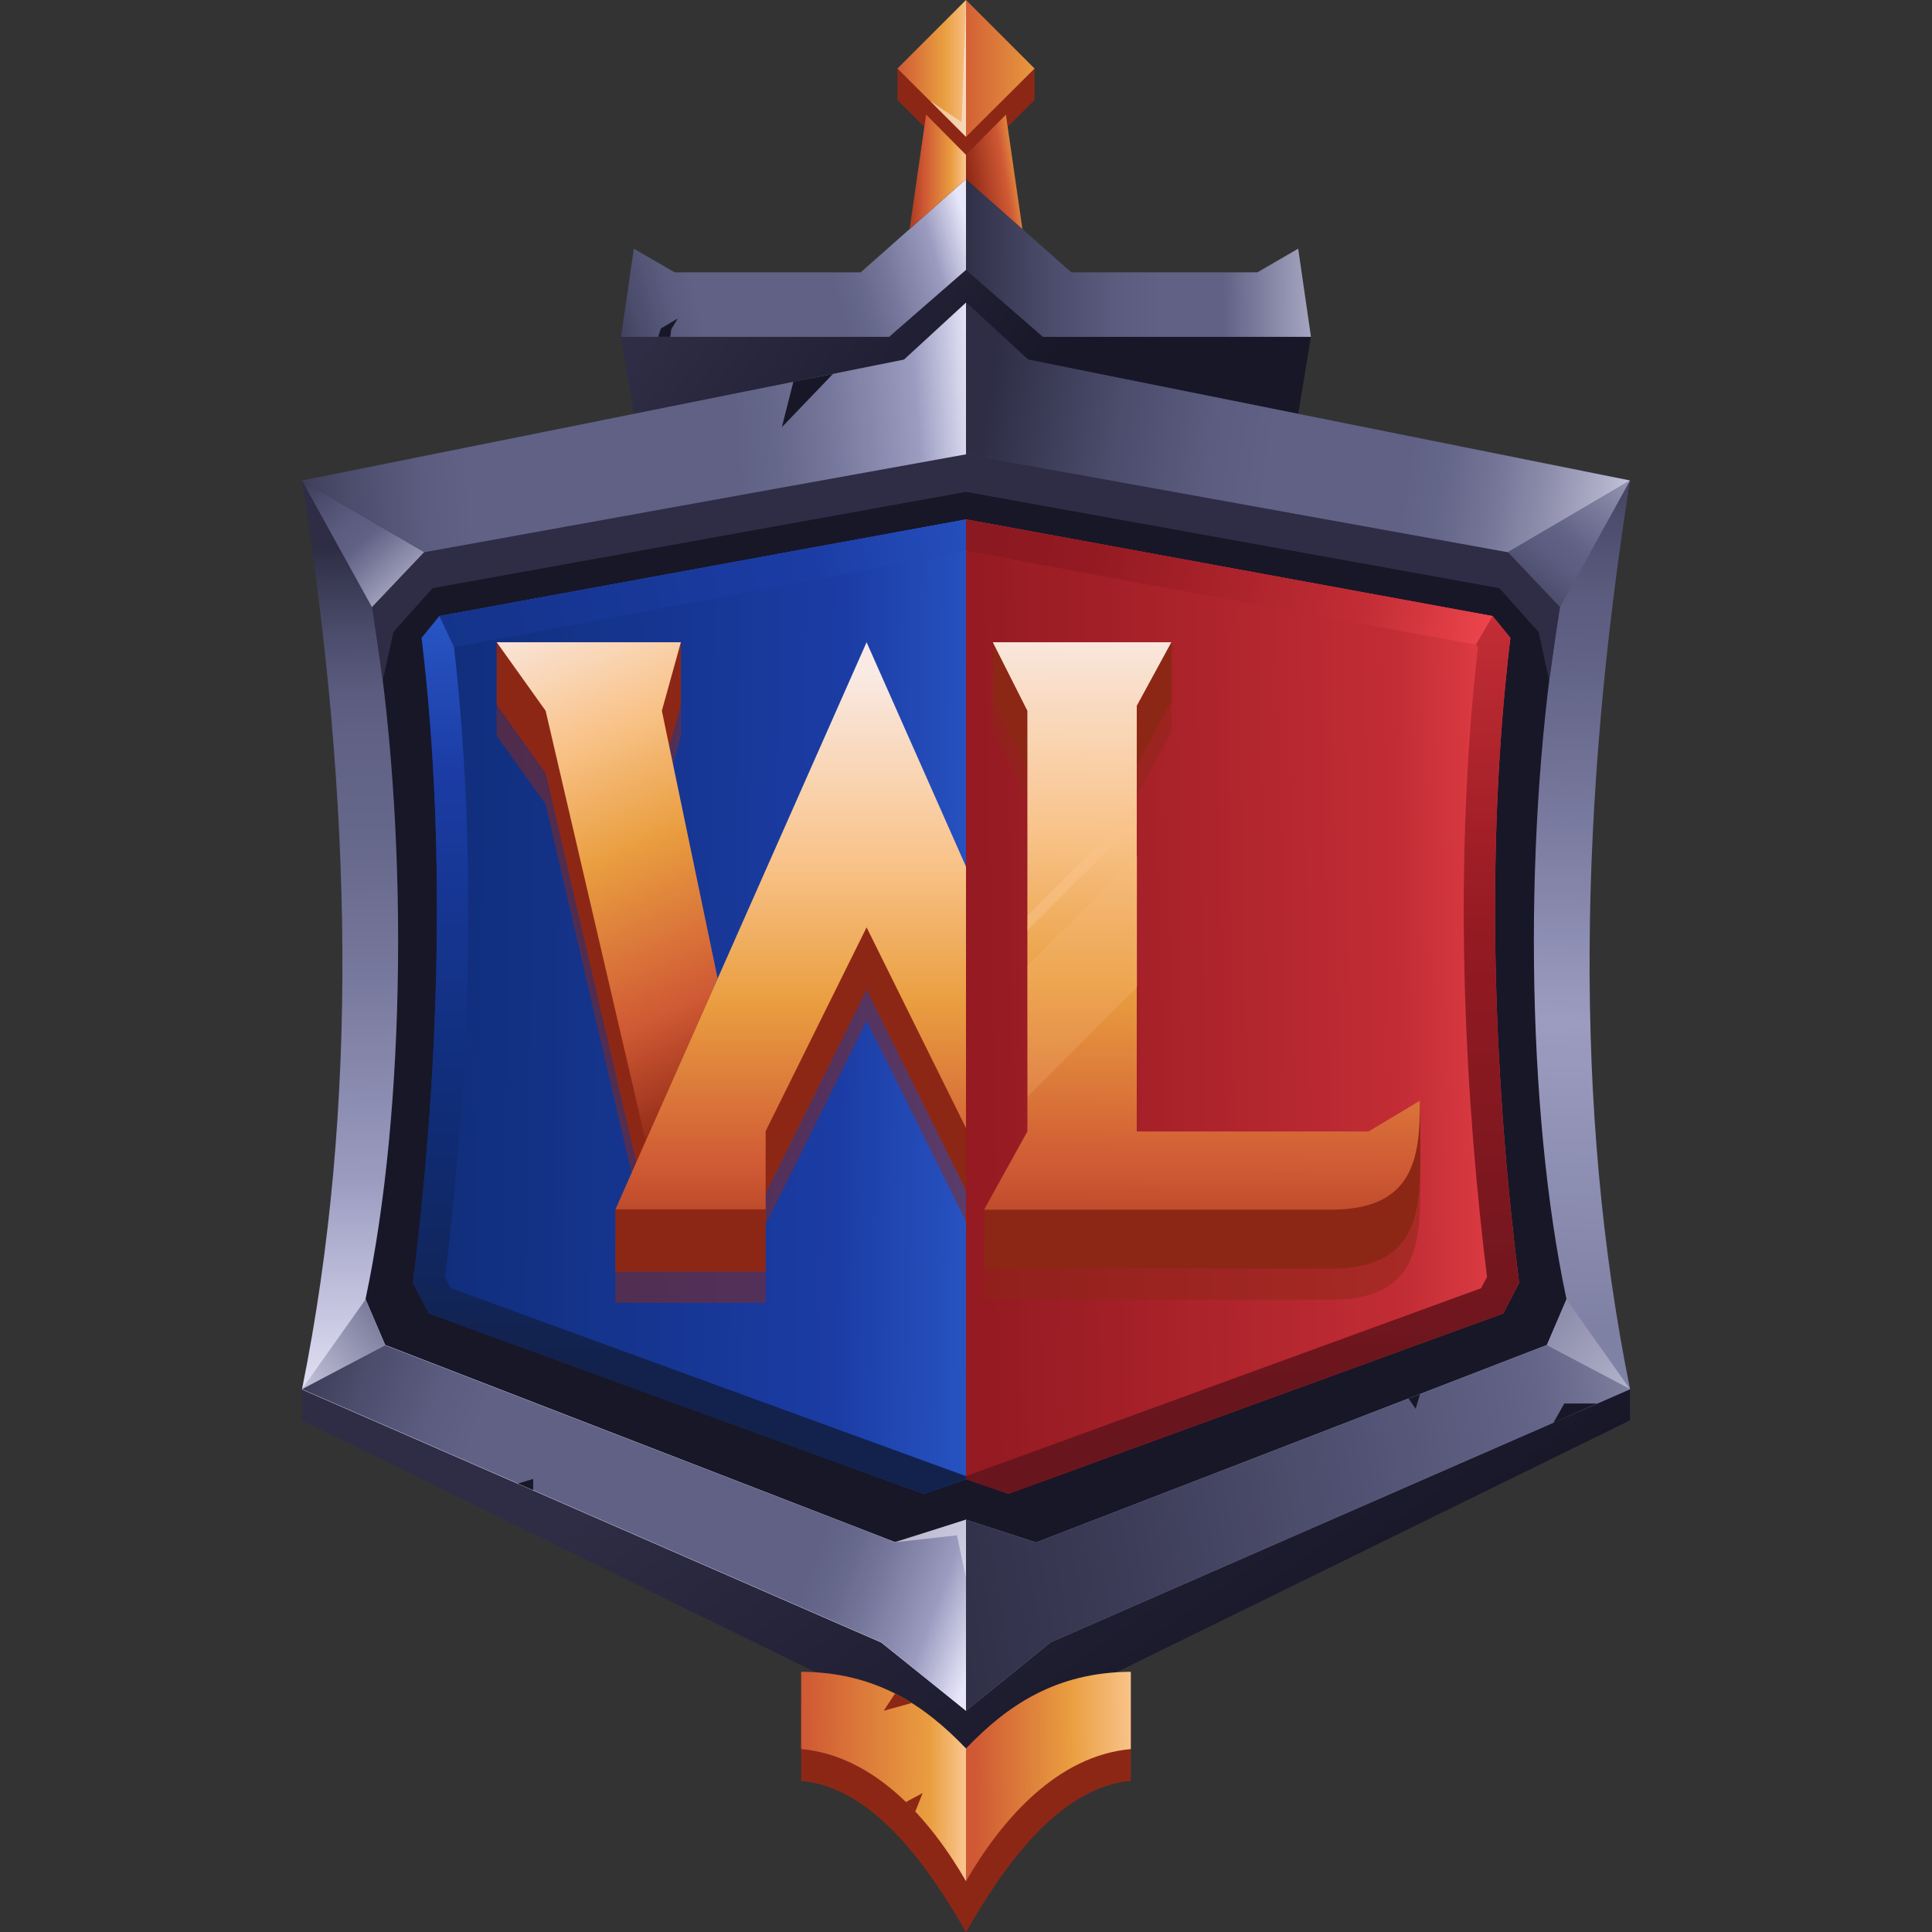 <?xml version="1.0" encoding="utf-8"?>
<!-- Generator: Adobe Illustrator 26.1.0, SVG Export Plug-In . SVG Version: 6.00 Build 0)  -->
<svg version="1.1" id="Layer_1" xmlns="http://www.w3.org/2000/svg" xmlns:xlink="http://www.w3.org/1999/xlink" x="0px" y="0px"
	 viewBox="0 0 62 62" style="enable-background:new 0 0 62 62;" xml:space="preserve">
<rect x="0" y="0" width="62" height="62" fill="#333333" stroke="none"/>
<style type="text/css">
	.st0{fill:#131721;}
	.st1{fill:url(#SVGID_1_);}
	.st2{fill:url(#SVGID_00000110428355753102725280000008113068221634740406_);}
	.st3{fill:#8E280D;}
	.st4{fill:url(#SVGID_00000001652807346251665830000008351869386024152198_);}
	.st5{fill:url(#SVGID_00000113353977423239329160000014127533869080533178_);}
	.st6{fill:url(#SVGID_00000112616034220089984360000007029367018620034749_);}
	.st7{fill:url(#SVGID_00000062170029274327836050000000394290555448862358_);}
	.st8{fill:url(#SVGID_00000147178019273265652120000010194567980992908722_);}
	.st9{fill:#2A2E3F;}
	.st10{fill:url(#SVGID_00000039840020519258892130000017359466507849034134_);}
	.st11{fill:url(#SVGID_00000005228957133959972280000002979357013436720532_);}
	.st12{fill:url(#SVGID_00000092447784377659797190000010883113842042085007_);}
	.st13{fill:url(#SVGID_00000107581455364677823540000010644260802796310950_);}
	.st14{fill:url(#SVGID_00000134937663645079815570000015541813742726145701_);}
	.st15{fill:url(#SVGID_00000176025696188124000100000013490627678681899450_);}
	.st16{fill:url(#SVGID_00000086669772074612164970000004098306279528692153_);}
	.st17{fill:url(#SVGID_00000078738995524510822300000001703051675743346105_);}
	.st18{fill:url(#SVGID_00000059270593618965618390000014480874670005159576_);}
	.st19{fill:url(#SVGID_00000003799921263800408190000005230390483497656984_);}
	.st20{fill:url(#SVGID_00000067923386482783362980000010934650830649433502_);}
	.st21{fill:url(#SVGID_00000120541644081494676320000009617066959899249554_);}
	.st22{fill:url(#SVGID_00000076590686182486676410000013270967192129946781_);}
	.st23{fill:url(#SVGID_00000027590335911397218050000014529375493740023977_);}
	.st24{fill:url(#SVGID_00000060713975724731923290000009604107354113756591_);}
	.st25{fill:url(#SVGID_00000129172878299206422470000004666285493318050451_);}
	.st26{fill:url(#SVGID_00000033368304518979949270000015563753039718677919_);}
	.st27{fill:url(#SVGID_00000067198276008518239770000002017960255769544604_);}
	.st28{fill:url(#SVGID_00000111910335162241360450000009707734171651816365_);}
	.st29{opacity:0.5;fill:#FFFFFF;}
	.st30{opacity:0.5;}
	.st31{fill:url(#SVGID_00000118357714797249436820000011686254004520448701_);}
	.st32{opacity:0.2;fill:#FFCC88;}
	.st33{opacity:0.5;fill:#FFCC88;}
	.st34{fill:url(#SVGID_00000160884809143295965290000000276737825703168163_);}
	.st35{fill:url(#SVGID_00000097491679725093961030000009126184776381944723_);}
	.st36{opacity:0.05;fill:#871CC6;}
</style>
<g>
	<polygon class="st0" points="13.88,18.87 31,15.78 48.12,18.87 49.38,20.28 49.72,21.84 50.27,41.7 49.64,43.17 33.25,49.5 
		31,48.77 28.75,49.5 12.36,43.17 11.73,41.7 12.28,21.84 12.62,20.28 	"/>
	<linearGradient id="SVGID_1_" gradientUnits="userSpaceOnUse" x1="28.487" y1="41.554" x2="38.775" y2="55.995">
		<stop  offset="0" style="stop-color:#2A2E3F"/>
		<stop  offset="0.972" style="stop-color:#131721"/>
	</linearGradient>
	<polygon class="st1" points="49.64,45.17 33.25,51.5 31,50.77 28.75,51.5 12.36,45.17 9.69,44.58 9.69,45.58 28.28,54.7 31,56.9 
		33.72,54.7 52.31,45.58 52.31,44.58 	"/>
	
		<linearGradient id="SVGID_00000096030793589430540090000015646260374331273378_" gradientUnits="userSpaceOnUse" x1="23.762" y1="6.723" x2="32.992" y2="13.316">
		<stop  offset="0" style="stop-color:#2A2E3F"/>
		<stop  offset="0.972" style="stop-color:#131721"/>
	</linearGradient>
	<polygon style="fill:url(#SVGID_00000096030793589430540090000015646260374331273378_);" points="33.47,10.81 31,8.66 28.53,10.81 
		19.93,10.81 20.34,13.28 29.01,11.54 31,9.71 32.99,11.54 41.66,13.28 42.07,10.81 	"/>
	<path class="st3" d="M31,57.13c-1.32-1.38-2.89-2.46-5.29-2.46v2.48c2.37,0.21,4.16,2.89,5.29,4.85c1.13-1.96,2.92-4.64,5.29-4.85
		v-2.48C33.89,54.67,32.32,55.74,31,57.13z"/>
	<polygon class="st3" points="32.69,2.7 31,1.01 29.31,2.7 28.8,2.2 28.8,3.21 31,5.4 33.2,3.21 33.2,2.2 	"/>
	
		<linearGradient id="SVGID_00000119111863936062735300000016048886506625711265_" gradientUnits="userSpaceOnUse" x1="31.419" y1="57.03" x2="25.738" y2="57.005">
		<stop  offset="0.089" style="stop-color:#FFCC88"/>
		<stop  offset="0.274" style="stop-color:#EFA53A"/>
		<stop  offset="1" style="stop-color:#D35C2D"/>
	</linearGradient>
	<path style="fill:url(#SVGID_00000119111863936062735300000016048886506625711265_);" d="M31,56.11v4.26
		c-1.13-1.96-2.92-4.03-5.29-4.24v-2.48C28.11,53.66,29.68,54.73,31,56.11z"/>
	
		<linearGradient id="SVGID_00000109027374739640450760000002362267555240282506_" gradientUnits="userSpaceOnUse" x1="20.677" y1="51.001" x2="20.183" y2="15.595">
		<stop  offset="0.166" style="stop-color:#EDF0FC"/>
		<stop  offset="0.372" style="stop-color:#9DA3C1"/>
		<stop  offset="0.411" style="stop-color:#949AB8"/>
		<stop  offset="0.559" style="stop-color:#777D9B"/>
		<stop  offset="0.686" style="stop-color:#646B88"/>
		<stop  offset="0.777" style="stop-color:#5E6582"/>
		<stop  offset="0.814" style="stop-color:#59607C"/>
		<stop  offset="0.865" style="stop-color:#4B516A"/>
		<stop  offset="0.924" style="stop-color:#34394C"/>
		<stop  offset="0.947" style="stop-color:#2A2E3F"/>
	</linearGradient>
	<path style="fill:url(#SVGID_00000109027374739640450760000002362267555240282506_);" d="M31,54.9v-6.13l-2.25,0.73l-16.39-6.34
		l-0.63-1.47c1.3-6.09,1.41-15.16,0.21-22.21l1.68-1.77L31,14.58V9.71l-1.99,1.83L9.69,15.42c1.62,10.29,1.84,20.09,0,29.17
		l18.59,8.12L31,54.9z"/>
	
		<linearGradient id="SVGID_00000018205930592992674670000012752782814526244536_" gradientUnits="userSpaceOnUse" x1="15.69" y1="21.906" x2="7.086" y2="12.148">
		<stop  offset="0.166" style="stop-color:#EDF0FC"/>
		<stop  offset="0.469" style="stop-color:#5E6582"/>
		<stop  offset="0.526" style="stop-color:#59607C"/>
		<stop  offset="0.604" style="stop-color:#4B516A"/>
		<stop  offset="0.695" style="stop-color:#34394C"/>
		<stop  offset="0.73" style="stop-color:#2A2E3F"/>
	</linearGradient>
	<polygon style="fill:url(#SVGID_00000018205930592992674670000012752782814526244536_);" points="9.69,15.42 13.62,17.72 
		11.94,19.49 	"/>
	
		<linearGradient id="SVGID_00000043429887072695233450000001507234408784521878_" gradientUnits="userSpaceOnUse" x1="8.163" y1="45.735" x2="16.292" y2="38.823">
		<stop  offset="0.029" style="stop-color:#EDF0FC"/>
		<stop  offset="0.609" style="stop-color:#5E6582"/>
		<stop  offset="0.682" style="stop-color:#59607C"/>
		<stop  offset="0.784" style="stop-color:#4B516A"/>
		<stop  offset="0.902" style="stop-color:#34394C"/>
		<stop  offset="0.947" style="stop-color:#2A2E3F"/>
	</linearGradient>
	<polygon style="fill:url(#SVGID_00000043429887072695233450000001507234408784521878_);" points="9.69,44.58 11.73,41.7 
		12.36,43.17 	"/>
	
		<linearGradient id="SVGID_00000091705583694416170030000002005012473418895018_" gradientUnits="userSpaceOnUse" x1="31.102" y1="7.516" x2="17.13" y2="11.45">
		<stop  offset="6.952577e-04" style="stop-color:#EDF0FC"/>
		<stop  offset="0.086" style="stop-color:#9DA3C1"/>
		<stop  offset="0.108" style="stop-color:#949AB8"/>
		<stop  offset="0.193" style="stop-color:#777D9B"/>
		<stop  offset="0.267" style="stop-color:#646B88"/>
		<stop  offset="0.319" style="stop-color:#5E6582"/>
		<stop  offset="0.616" style="stop-color:#5E6582"/>
		<stop  offset="0.672" style="stop-color:#59607C"/>
		<stop  offset="0.75" style="stop-color:#4B516A"/>
		<stop  offset="0.841" style="stop-color:#34394C"/>
		<stop  offset="0.876" style="stop-color:#2A2E3F"/>
	</linearGradient>
	<polygon style="fill:url(#SVGID_00000091705583694416170030000002005012473418895018_);" points="31,8.66 28.53,10.81 19.93,10.81 
		20.34,7.98 21.65,8.74 27.62,8.74 31,5.75 	"/>
	<path class="st9" d="M31,14.58v1.2l-17.12,3.09l-1.26,1.41l-0.34,1.55c-0.12-0.85-0.23-1.64-0.34-2.35l1.68-1.77L31,14.58z"/>
	
		<linearGradient id="SVGID_00000031186223255395099020000003762799580323431560_" gradientUnits="userSpaceOnUse" x1="34.921" y1="32.38" x2="12.421" y2="32.033">
		<stop  offset="0.104" style="stop-color:#275ECC"/>
		<stop  offset="0.353" style="stop-color:#163EA3"/>
		<stop  offset="1" style="stop-color:#0A2D72"/>
	</linearGradient>
	<path style="fill:url(#SVGID_00000031186223255395099020000003762799580323431560_);" d="M31,16.67l-16.9,3.1l-0.57,0.7
		c0.86,7.12,0.48,14.69-0.28,20.7l0.51,0.98l15.88,5.79L31,47.47V16.67z"/>
	
		<linearGradient id="SVGID_00000121961210481261123760000018423129956692543390_" gradientUnits="userSpaceOnUse" x1="39.403" y1="56.963" x2="31.27" y2="57.038">
		<stop  offset="0.376" style="stop-color:#FFCC88"/>
		<stop  offset="0.616" style="stop-color:#EFA53A"/>
		<stop  offset="1" style="stop-color:#D35C2D"/>
	</linearGradient>
	<path style="fill:url(#SVGID_00000121961210481261123760000018423129956692543390_);" d="M31,56.11v4.26
		c1.13-1.96,2.92-4.03,5.29-4.24v-2.48C33.89,53.66,32.32,54.73,31,56.11z"/>
	
		<linearGradient id="SVGID_00000075131787608697231430000003042438183958589313_" gradientUnits="userSpaceOnUse" x1="40.399" y1="57.215" x2="42.377" y2="9.875">
		<stop  offset="0.126" style="stop-color:#878EAB"/>
		<stop  offset="0.316" style="stop-color:#7F86A3"/>
		<stop  offset="0.525" style="stop-color:#9DA3C1"/>
		<stop  offset="0.643" style="stop-color:#7D83A1"/>
		<stop  offset="0.772" style="stop-color:#5E6582"/>
		<stop  offset="0.81" style="stop-color:#59607C"/>
		<stop  offset="0.862" style="stop-color:#4B516A"/>
		<stop  offset="0.923" style="stop-color:#34394C"/>
		<stop  offset="0.947" style="stop-color:#2A2E3F"/>
	</linearGradient>
	<path style="fill:url(#SVGID_00000075131787608697231430000003042438183958589313_);" d="M31,54.9v-6.13l2.25,0.73l16.39-6.34
		l0.63-1.47c-1.3-6.09-1.41-15.16-0.21-22.21l-1.68-1.77L31,14.58V9.71l1.99,1.83l19.32,3.87c-1.62,10.29-1.84,20.09,0,29.17
		L33.72,52.7L31,54.9z"/>
	
		<linearGradient id="SVGID_00000103958113915482152970000014874139659074253726_" gradientUnits="userSpaceOnUse" x1="55.439" y1="11.012" x2="43.505" y2="25.584">
		<stop  offset="0.05" style="stop-color:#EDF0FC"/>
		<stop  offset="0.433" style="stop-color:#5E6582"/>
		<stop  offset="0.472" style="stop-color:#59607C"/>
		<stop  offset="0.526" style="stop-color:#4B516A"/>
		<stop  offset="0.589" style="stop-color:#34394C"/>
		<stop  offset="0.613" style="stop-color:#2A2E3F"/>
	</linearGradient>
	<polygon style="fill:url(#SVGID_00000103958113915482152970000014874139659074253726_);" points="52.31,15.42 48.38,17.72 
		50.06,19.49 	"/>
	
		<linearGradient id="SVGID_00000107589261747677649960000012800794509288909708_" gradientUnits="userSpaceOnUse" x1="57.541" y1="49.545" x2="42.805" y2="35.732">
		<stop  offset="0.134" style="stop-color:#EDF0FC"/>
		<stop  offset="0.713" style="stop-color:#5E6582"/>
		<stop  offset="0.752" style="stop-color:#59607C"/>
		<stop  offset="0.806" style="stop-color:#4B516A"/>
		<stop  offset="0.868" style="stop-color:#34394C"/>
		<stop  offset="0.892" style="stop-color:#2A2E3F"/>
	</linearGradient>
	<polygon style="fill:url(#SVGID_00000107589261747677649960000012800794509288909708_);" points="52.31,44.58 50.27,41.7 
		49.64,43.17 	"/>
	
		<linearGradient id="SVGID_00000059290257866544525710000017650757296507897235_" gradientUnits="userSpaceOnUse" x1="46.411" y1="8.248" x2="29.4" y2="8.297">
		<stop  offset="0.101" style="stop-color:#EDF0FC"/>
		<stop  offset="0.421" style="stop-color:#5E6582"/>
		<stop  offset="0.536" style="stop-color:#5E6582"/>
		<stop  offset="0.618" style="stop-color:#59607C"/>
		<stop  offset="0.732" style="stop-color:#4B516A"/>
		<stop  offset="0.864" style="stop-color:#34394C"/>
		<stop  offset="0.914" style="stop-color:#2A2E3F"/>
	</linearGradient>
	<polygon style="fill:url(#SVGID_00000059290257866544525710000017650757296507897235_);" points="31,8.66 33.47,10.81 42.07,10.81 
		41.66,7.98 40.35,8.74 34.38,8.74 31,5.75 	"/>
	
		<linearGradient id="SVGID_00000046303805270170605010000015152480593616375450_" gradientUnits="userSpaceOnUse" x1="34.081" y1="5.262" x2="31.028" y2="5.758">
		<stop  offset="0.239" style="stop-color:#FFCC88"/>
		<stop  offset="0.428" style="stop-color:#EFA53A"/>
		<stop  offset="0.607" style="stop-color:#D35C2D"/>
		<stop  offset="1" style="stop-color:#8E280D"/>
	</linearGradient>
	<polygon style="fill:url(#SVGID_00000046303805270170605010000015152480593616375450_);" points="31,5.75 31,4.97 32.28,3.68 
		32.81,7.35 	"/>
	
		<linearGradient id="SVGID_00000111161122352989959390000001661027398179417534_" gradientUnits="userSpaceOnUse" x1="31.506" y1="5.512" x2="28.867" y2="5.512">
		<stop  offset="0.205" style="stop-color:#FFCC88"/>
		<stop  offset="0.364" style="stop-color:#EFA53A"/>
		<stop  offset="0.695" style="stop-color:#D35C2D"/>
		<stop  offset="1" style="stop-color:#8E280D"/>
	</linearGradient>
	<polygon style="fill:url(#SVGID_00000111161122352989959390000001661027398179417534_);" points="31,5.75 31,4.97 29.72,3.68 
		29.19,7.35 	"/>
	<path class="st9" d="M31,14.58v1.2l17.12,3.09l1.26,1.41l0.34,1.55c0.12-0.85,0.23-1.64,0.34-2.35l-1.68-1.77L31,14.58z"/>
	
		<linearGradient id="SVGID_00000158721059708580802990000007081437253804446848_" gradientUnits="userSpaceOnUse" x1="52.397" y1="31.916" x2="31.529" y2="32.312">
		<stop  offset="0.104" style="stop-color:#F94B4B"/>
		<stop  offset="0.353" style="stop-color:#C62E2E"/>
		<stop  offset="1" style="stop-color:#961A1A"/>
	</linearGradient>
	<path style="fill:url(#SVGID_00000158721059708580802990000007081437253804446848_);" d="M31,16.67l16.9,3.1l0.57,0.7
		c-0.86,7.12-0.48,14.69,0.28,20.7l-0.51,0.98l-15.88,5.79L31,47.47V16.67z"/>
	
		<linearGradient id="SVGID_00000012444144492259624390000012102287923486161550_" gradientUnits="userSpaceOnUse" x1="31.127" y1="2.196" x2="28.79" y2="2.196">
		<stop  offset="0" style="stop-color:#FFCC88"/>
		<stop  offset="0.348" style="stop-color:#EFA53A"/>
		<stop  offset="1" style="stop-color:#D35C2D"/>
	</linearGradient>
	<polygon style="fill:url(#SVGID_00000012444144492259624390000012102287923486161550_);" points="31,0 28.8,2.2 31,4.39 	"/>
	
		<linearGradient id="SVGID_00000103975612234918240610000013185620698084532622_" gradientUnits="userSpaceOnUse" x1="34.501" y1="2.196" x2="30.67" y2="2.196">
		<stop  offset="0" style="stop-color:#FFCC88"/>
		<stop  offset="0.272" style="stop-color:#EFA53A"/>
		<stop  offset="1" style="stop-color:#D35C2D"/>
	</linearGradient>
	<polygon style="fill:url(#SVGID_00000103975612234918240610000013185620698084532622_);" points="31,0 33.2,2.2 31,4.39 	"/>
	
		<linearGradient id="SVGID_00000085253140323392422020000004060852034158387591_" gradientUnits="userSpaceOnUse" x1="32.417" y1="52.368" x2="7.098" y2="42.824">
		<stop  offset="0.029" style="stop-color:#EDF0FC"/>
		<stop  offset="0.093" style="stop-color:#9DA3C1"/>
		<stop  offset="0.108" style="stop-color:#949AB8"/>
		<stop  offset="0.165" style="stop-color:#777D9B"/>
		<stop  offset="0.214" style="stop-color:#646B88"/>
		<stop  offset="0.249" style="stop-color:#5E6582"/>
		<stop  offset="0.676" style="stop-color:#5E6582"/>
		<stop  offset="0.735" style="stop-color:#59607C"/>
		<stop  offset="0.816" style="stop-color:#4B516A"/>
		<stop  offset="0.911" style="stop-color:#34394C"/>
		<stop  offset="0.947" style="stop-color:#2A2E3F"/>
	</linearGradient>
	<polygon style="fill:url(#SVGID_00000085253140323392422020000004060852034158387591_);" points="12.36,43.17 9.69,44.58 
		28.28,52.7 31,54.9 31,48.77 28.75,49.5 	"/>
	
		<linearGradient id="SVGID_00000120560351381217876660000014920891317619991707_" gradientUnits="userSpaceOnUse" x1="32.864" y1="13.021" x2="6.457" y2="14.752">
		<stop  offset="0.06" style="stop-color:#EDF0FC"/>
		<stop  offset="0.13" style="stop-color:#9DA3C1"/>
		<stop  offset="0.151" style="stop-color:#949AB8"/>
		<stop  offset="0.232" style="stop-color:#777D9B"/>
		<stop  offset="0.301" style="stop-color:#646B88"/>
		<stop  offset="0.351" style="stop-color:#5E6582"/>
		<stop  offset="0.676" style="stop-color:#5E6582"/>
		<stop  offset="0.735" style="stop-color:#59607C"/>
		<stop  offset="0.816" style="stop-color:#4B516A"/>
		<stop  offset="0.911" style="stop-color:#34394C"/>
		<stop  offset="0.947" style="stop-color:#2A2E3F"/>
	</linearGradient>
	<polygon style="fill:url(#SVGID_00000120560351381217876660000014920891317619991707_);" points="9.69,15.42 13.62,17.72 31,14.58 
		31,9.71 29.01,11.54 	"/>
	
		<linearGradient id="SVGID_00000147908812246402470930000003199476716534370229_" gradientUnits="userSpaceOnUse" x1="55.89" y1="16.105" x2="27.947" y2="11.98">
		<stop  offset="0.074" style="stop-color:#EDF0FC"/>
		<stop  offset="0.097" style="stop-color:#DBDFED"/>
		<stop  offset="0.163" style="stop-color:#AFB4C7"/>
		<stop  offset="0.226" style="stop-color:#8C91A9"/>
		<stop  offset="0.284" style="stop-color:#737994"/>
		<stop  offset="0.338" style="stop-color:#636A87"/>
		<stop  offset="0.381" style="stop-color:#5E6582"/>
		<stop  offset="0.535" style="stop-color:#5E6582"/>
		<stop  offset="0.606" style="stop-color:#59607C"/>
		<stop  offset="0.705" style="stop-color:#4B516A"/>
		<stop  offset="0.819" style="stop-color:#34394C"/>
		<stop  offset="0.863" style="stop-color:#2A2E3F"/>
	</linearGradient>
	<polygon style="fill:url(#SVGID_00000147908812246402470930000003199476716534370229_);" points="31,9.71 31,14.58 48.38,17.72 
		52.31,15.42 32.99,11.54 	"/>
	
		<linearGradient id="SVGID_00000085950031378183915720000006358183840849867147_" gradientUnits="userSpaceOnUse" x1="63.41" y1="45.024" x2="26.065" y2="51.507">
		<stop  offset="0.112" style="stop-color:#EDF0FC"/>
		<stop  offset="0.159" style="stop-color:#CBCFDF"/>
		<stop  offset="0.232" style="stop-color:#9CA2B7"/>
		<stop  offset="0.296" style="stop-color:#7A819A"/>
		<stop  offset="0.35" style="stop-color:#666C88"/>
		<stop  offset="0.385" style="stop-color:#5E6582"/>
		<stop  offset="0.724" style="stop-color:#3A3F54"/>
		<stop  offset="0.915" style="stop-color:#2A2E3F"/>
	</linearGradient>
	<polygon style="fill:url(#SVGID_00000085950031378183915720000006358183840849867147_);" points="31,48.77 33.25,49.5 49.64,43.17 
		52.31,44.58 33.72,52.7 31,54.9 	"/>
	<g>
		
			<linearGradient id="SVGID_00000119836892194394440820000013233807719039702187_" gradientUnits="userSpaceOnUse" x1="22.123" y1="17.637" x2="22.123" y2="48.115">
			<stop  offset="0.036" style="stop-color:#275ECC"/>
			<stop  offset="0.233" style="stop-color:#163EA3"/>
			<stop  offset="0.603" style="stop-color:#0A2D72"/>
			<stop  offset="0.853" style="stop-color:#0D2347"/>
		</linearGradient>
		<path style="fill:url(#SVGID_00000119836892194394440820000013233807719039702187_);" d="M29.65,46.88L29.65,46.88l-15.18-5.54
			l-0.19-0.36c0.63-5.11,1.16-12.63,0.29-20.21l0.07-0.09l12.31-2.26L31,17.69v-1.02l-16.9,3.1l-0.57,0.7
			c0.86,7.12,0.48,14.69-0.28,20.7l0.51,0.98l15.88,5.79L31,47.47v-0.1L29.65,46.88z"/>
	</g>
	<g>
		
			<linearGradient id="SVGID_00000103236371462966231330000003337157588566328998_" gradientUnits="userSpaceOnUse" x1="40.083" y1="11.511" x2="39.688" y2="44.841">
			<stop  offset="2.843685e-03" style="stop-color:#F94B4B"/>
			<stop  offset="0.248" style="stop-color:#C62E2E"/>
			<stop  offset="0.543" style="stop-color:#961A1A"/>
			<stop  offset="0.991" style="stop-color:#681515"/>
		</linearGradient>
		<path style="fill:url(#SVGID_00000103236371462966231330000003337157588566328998_);" d="M32.35,46.88L32.35,46.88l15.18-5.54
			l0.19-0.36c-0.63-5.11-1.16-12.63-0.29-20.21l-0.07-0.09l-12.31-2.26L31,17.69v-1.02l16.9,3.1l0.57,0.7
			c-0.86,7.12-0.48,14.69,0.28,20.7l-0.51,0.98l-15.88,5.79L31,47.47v-0.1L32.35,46.88z"/>
	</g>
	
		<linearGradient id="SVGID_00000126318834262133138550000012248195556369734285_" gradientUnits="userSpaceOnUse" x1="37.616" y1="16.008" x2="4.929" y2="21.992">
		<stop  offset="0.104" style="stop-color:#275ECC"/>
		<stop  offset="0.353" style="stop-color:#163EA3"/>
		<stop  offset="1" style="stop-color:#0A2D72"/>
	</linearGradient>
	<polygon style="fill:url(#SVGID_00000126318834262133138550000012248195556369734285_);" points="31,16.67 14.1,19.77 14.57,20.77 
		31,17.69 	"/>
	
		<linearGradient id="SVGID_00000137101353632551409840000012385008995063727233_" gradientUnits="userSpaceOnUse" x1="54.944" y1="21.939" x2="18.894" y2="14.472">
		<stop  offset="0.182" style="stop-color:#F94B4B"/>
		<stop  offset="0.309" style="stop-color:#C62E2E"/>
		<stop  offset="0.543" style="stop-color:#961A1A"/>
		<stop  offset="0.991" style="stop-color:#681515"/>
	</linearGradient>
	<polygon style="fill:url(#SVGID_00000137101353632551409840000012385008995063727233_);" points="31,17.69 47.36,20.69 47.9,19.77 
		31,16.67 	"/>
	<polygon class="st29" points="31,0 30.86,3.92 29.85,3.24 31,4.39 	"/>
	<polygon class="st29" points="31,50.65 30.71,49.27 28.66,49.5 31,48.77 	"/>
	<path class="st3" d="M28.72,54.35l-0.36,0.55l0.9-0.25C29.05,54.52,28.86,54.41,28.72,54.35z"/>
	<polygon class="st3" points="29.07,57.83 29.61,57.54 29.37,58.14 	"/>
	<polygon class="st0" points="25.46,12.25 25.09,13.71 26.73,12 	"/>
	<polygon class="st0" points="16.62,47.61 17.11,47.46 17.11,47.82 	"/>
	<polygon class="st0" points="51.25,45.04 50.2,45.04 49.85,45.66 	"/>
	<polygon class="st0" points="45.57,44.74 45.43,45.21 45.2,44.88 	"/>
	<g class="st30">
		<path class="st3" d="M45.57,36.31l-1.65,0.99h-7.44v-4.62l0.02-0.02v-4.2l-0.02,0.02v-1.14v-0.48v-1.32l1.11-2.04v-1.89h-5.73h0
			l0,0v1.89l1.11,2.2v4.67l0,0l-0.01,0.49l0.01-0.01v1.14L32.97,32l0.01,4.19v1.12l-1.39,2.51h0v1.89l11.12,0
			c2.66,0,2.87-1.63,2.87-3.5L45.57,36.31L45.57,36.31z"/>
		<polygon class="st3" points="23.03,32.4 21.48,24.95 21.85,23.61 21.85,21.61 15.94,21.61 15.94,23.61 17.51,25.81 20.42,38.3 
			19.75,39.81 19.75,41.81 24.57,41.81 24.57,39.81 24.57,39.3 27.81,32.76 31,39.2 31,37.2 31,30.81 31,28.81 27.81,21.61 		"/>
	</g>
	<polygon class="st0" points="21.12,10.81 21.21,10.54 21.75,10.22 21.54,10.57 21.51,10.81 	"/>
	<g>
		<path class="st3" d="M42.07,38.13l-0.97,0.06h-4.61V24.54l1.11-2.04v-1.89h-5.73v1.89l1.11,2.2v13.5l-0.3,0.55l-1.09,0.07v1.89
			l11.12,0c2.66,0,2.87-1.63,2.87-3.5v-1.89L42.07,38.13z"/>
		
			<linearGradient id="SVGID_00000176018552442966351440000014755090818997190847_" gradientUnits="userSpaceOnUse" x1="38.664" y1="20.071" x2="38.547" y2="43.488">
			<stop  offset="0" style="stop-color:#FFF4E6"/>
			<stop  offset="0.28" style="stop-color:#FFCC88"/>
			<stop  offset="0.496" style="stop-color:#EFA53A"/>
			<stop  offset="0.747" style="stop-color:#D35C2D"/>
			<stop  offset="0.971" style="stop-color:#8E280D"/>
		</linearGradient>
		<path style="fill:url(#SVGID_00000176018552442966351440000014755090818997190847_);" d="M31.86,20.61l1.11,2.2v13.5l-1.39,2.51
			l11.12,0c2.66,0,2.87-1.63,2.87-3.5l-1.65,0.99h-7.44V22.65l1.11-2.04H31.86z"/>
		<polygon class="st32" points="32.98,35.19 36.5,31.66 36.5,27.46 32.97,31 		"/>
		<polygon class="st33" points="32.97,29.86 36.48,26.34 36.48,25.86 32.98,29.37 		"/>
	</g>
	<g>
		<g>
			<polygon class="st3" points="27.81,22.61 23.03,33.4 21.24,24.81 21.85,22.61 21.85,20.61 15.94,20.61 15.94,22.61 17.51,24.81 
				20.59,38.03 19.75,38.81 19.75,40.81 24.57,40.81 24.57,38.3 27.81,31.76 31,38.2 31,29.81 			"/>
			
				<linearGradient id="SVGID_00000018229549697003690880000012414959546325882263_" gradientUnits="userSpaceOnUse" x1="17.145" y1="19.436" x2="25.647" y2="38.264">
				<stop  offset="0" style="stop-color:#FFF4E6"/>
				<stop  offset="0.216" style="stop-color:#FFCC88"/>
				<stop  offset="0.405" style="stop-color:#EFA53A"/>
				<stop  offset="0.662" style="stop-color:#D35C2D"/>
				<stop  offset="0.849" style="stop-color:#8E280D"/>
			</linearGradient>
			<polygon style="fill:url(#SVGID_00000018229549697003690880000012414959546325882263_);" points="20.72,36.61 17.51,22.81 
				15.94,20.61 21.85,20.61 21.24,22.81 23.03,31.4 			"/>
		</g>
		
			<linearGradient id="SVGID_00000031907373134465526220000014255522026086643607_" gradientUnits="userSpaceOnUse" x1="25.374" y1="21.592" x2="25.374" y2="42.895">
			<stop  offset="0" style="stop-color:#FFF4E6"/>
			<stop  offset="0.28" style="stop-color:#FFCC88"/>
			<stop  offset="0.496" style="stop-color:#EFA53A"/>
			<stop  offset="0.747" style="stop-color:#D35C2D"/>
			<stop  offset="0.971" style="stop-color:#8E280D"/>
		</linearGradient>
		<polygon style="fill:url(#SVGID_00000031907373134465526220000014255522026086643607_);" points="31,27.81 27.81,20.61 
			19.75,38.81 24.57,38.81 24.57,36.3 27.81,29.76 31,36.2 		"/>
	</g>
	<path class="st36" d="M52.31,15.42l-10.66-2.14l0.42-2.47l-0.42-2.83l-1.31,0.76h-5.97l-1.57-1.39l-0.47-3.28l0.86-0.86V2.2v0L31,0
		l-2.2,2.2v0v1.01l0.86,0.86l-0.47,3.28l-1.57,1.39h-5.97l-1.31-0.76l-0.42,2.83l0.42,2.47L9.69,15.42
		c1.62,10.29,1.84,20.09,0,29.17v1l16.53,8.1c-0.17-0.01-0.33-0.03-0.5-0.03v2.48h0v1.01c2.37,0.21,4.16,2.89,5.29,4.85
		c1.13-1.96,2.92-4.64,5.29-4.85v-1.01h0v-2.48c-0.17,0-0.34,0.02-0.5,0.03l16.53-8.1v-1C50.47,35.51,50.69,25.71,52.31,15.42z
		 M12.28,21.86c-0.01-0.11-0.03-0.22-0.04-0.33c0.01,0.11,0.03,0.2,0.04,0.31L12.28,21.86z M49.72,21.84
		c0.01-0.11,0.03-0.21,0.04-0.31c-0.01,0.11-0.03,0.22-0.04,0.33L49.72,21.84z"/>
</g>
</svg>
